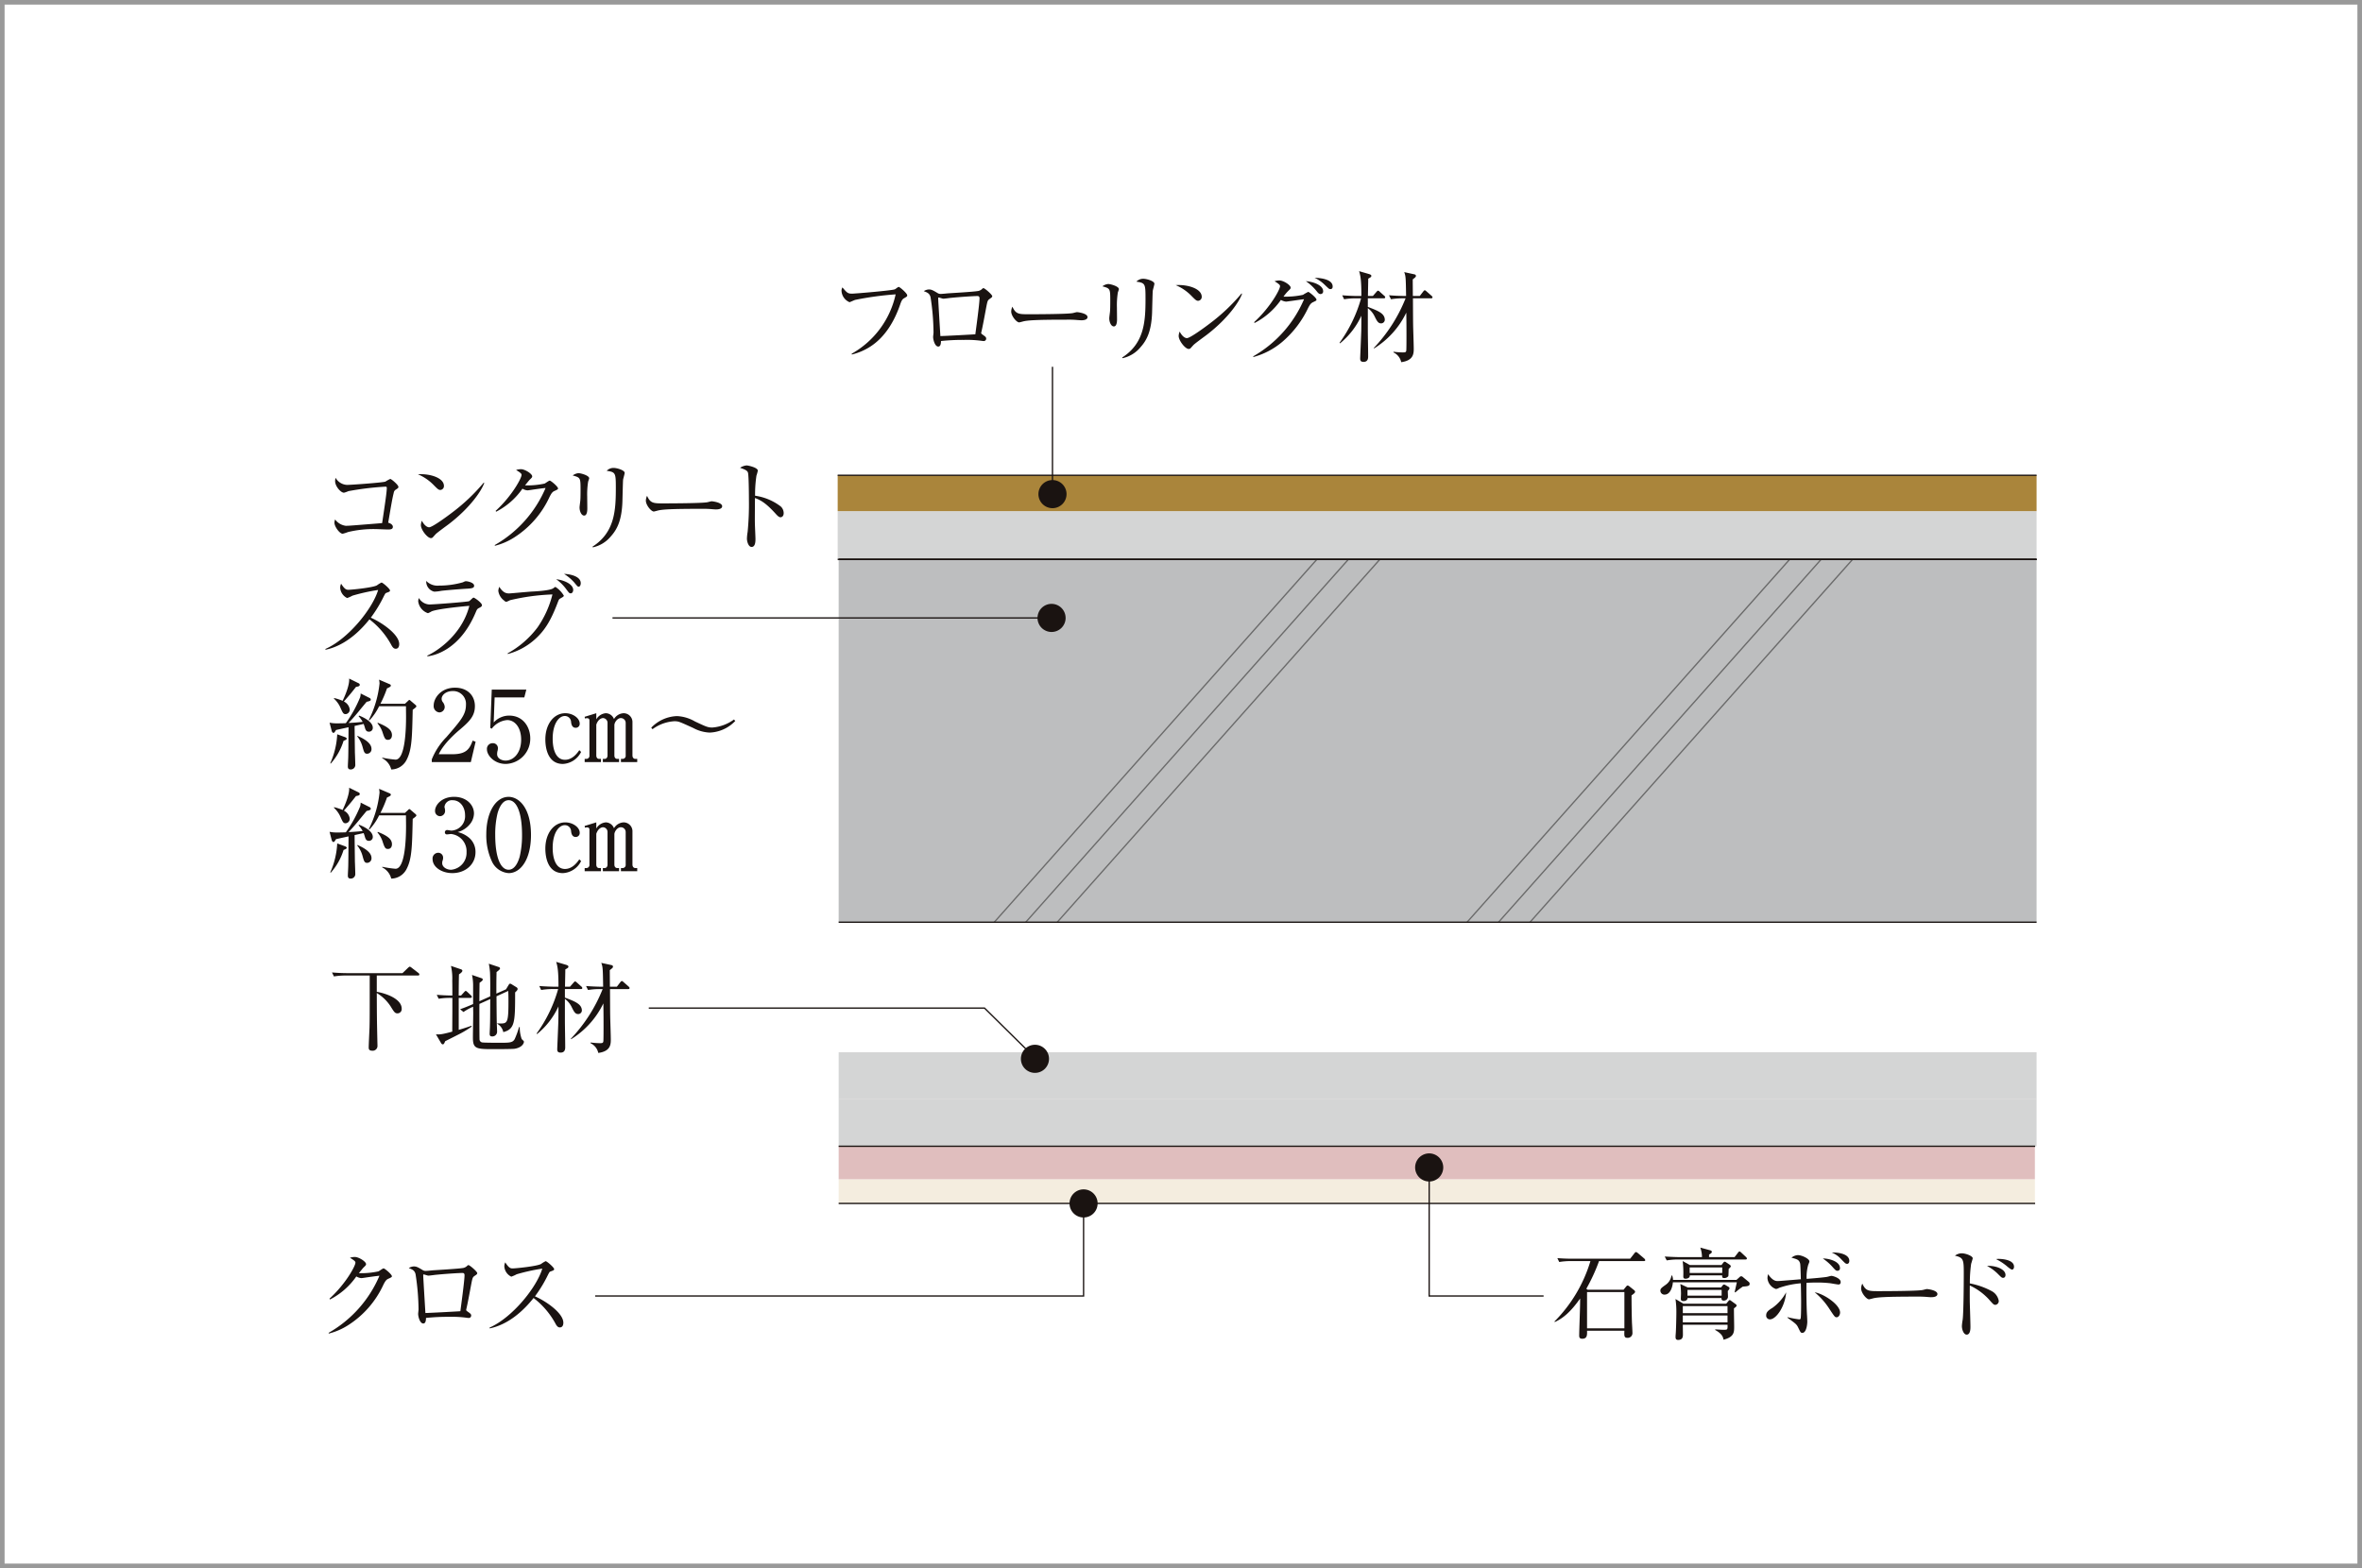 <svg xmlns="http://www.w3.org/2000/svg" xmlns:xlink="http://www.w3.org/1999/xlink" width="515" height="342" viewBox="0 0 515 342">
  <defs>
    <style>
      .cls-1 {
        fill: none;
      }

      .cls-2 {
        fill: #fff;
      }

      .cls-3 {
        fill: #999;
      }

      .cls-4 {
        fill: #1a1311;
      }

      .cls-5 {
        clip-path: url(#clip-path);
      }

      .cls-6 {
        fill: #bdbebf;
      }

      .cls-7 {
        fill: #d4d5d5;
      }

      .cls-8 {
        fill: #6a6a6a;
      }

      .cls-9 {
        fill: #f4eddf;
      }

      .cls-10 {
        fill: #c8c5ba;
      }

      .cls-11 {
        fill: #c7c5b9;
      }

      .cls-12 {
        fill: #c6c4b8;
      }

      .cls-13 {
        fill: #c5c3b7;
      }

      .cls-14 {
        fill: #c5c3b6;
      }

      .cls-15 {
        fill: #c5c2b6;
      }

      .cls-16 {
        fill: #c4c2b6;
      }

      .cls-17 {
        fill: #aa853b;
      }

      .cls-18 {
        fill: #e0bebe;
      }
    </style>
    <clipPath id="clip-path">
      <rect id="長方形_4355" data-name="長方形 4355" class="cls-1" width="373.099" height="233.093"/>
    </clipPath>
  </defs>
  <g id="structure_p09" transform="translate(-1266 -2010.322)">
    <rect id="長方形_4342" data-name="長方形 4342" class="cls-2" width="515" height="342" transform="translate(1266 2010.322)"/>
    <path id="長方形_4342_-_アウトライン" data-name="長方形 4342 - アウトライン" class="cls-3" d="M1,1V341H514V1H1M0,0H515V342H0Z" transform="translate(1266 2010.322)"/>
    <g id="グループ_21256" data-name="グループ 21256" transform="translate(1336.95 2069.447)">
      <path id="パス_5126" data-name="パス 5126" class="cls-4" d="M122.26,74.333H15.622v-.287H121.973V54.006h.287Z" transform="translate(43.193 149.323)"/>
      <g id="グループ_21255" data-name="グループ 21255" transform="translate(0 0)">
        <g id="グループ_21254" data-name="グループ 21254" class="cls-5">
          <path id="パス_5127" data-name="パス 5127" class="cls-4" d="M43.492,3.406c-.392.237-.565.629-.825,1.385-1.254,3.618-3.268,7.063-6.494,9.141a13.2,13.2,0,0,1-4.032,1.732l-.041-.173A19.647,19.647,0,0,0,41.692,2.54a68.07,68.07,0,0,0-8.836,1.212c-.192.064-1.167.5-1.212.5a2.842,2.842,0,0,1-1.754-2.534,1.553,1.553,0,0,1,.2-.693c.975,1.148,1.148,1.363,2.1,1.363.606,0,8.686-.67,9.337-.949.151-.068.693-.523.821-.523.26,0,1.864,1.408,1.864,1.822,0,.26-.023.26-.715.67" transform="translate(82.64 2.529)"/>
          <path id="パス_5128" data-name="パス 5128" class="cls-4" d="M49.081,3.286c-.5.35-.523.369-.847,2.059C47.91,7.077,47.5,9.328,47.221,10.5a.888.888,0,0,0-.049.237c0,.151.049.2.414.456.523.369.67.5.67.8a.519.519,0,0,1-.587.52,3.3,3.3,0,0,1-.41-.045,23.652,23.652,0,0,0-3.852-.2,44.245,44.245,0,0,0-5.007.241c0,.41-.038,1.212-.584,1.212-.757,0-1.126-1.517-1.126-2.1,0-.151.087-.825.087-.953a52.112,52.112,0,0,0-.651-7.733c-.215-.757-.584-.971-1.472-1.3a2.159,2.159,0,0,1,1.107-.369c.561,0,.889.177,1.924.8a1.186,1.186,0,0,0,.7.173c.237,0,1.318-.105,1.532-.128,1.017-.064,5.459-.328,6.348-.478a1.709,1.709,0,0,0,1.126-.5.388.388,0,0,1,.279-.154c.264,0,1.909,1.408,1.909,1.758,0,.173-.132.3-.5.538M46.393,2.7c-.629,0-3.4.154-5.956.41-.215.023-1.276.173-1.536.173-.151,0-.843-.26-1.02-.26-.064,0-.087.023-.087.2,0,.414.478,8.166.478,8.208.693,0,6.735-.324,7.624-.388.087-.715.911-6.607.911-7.865,0-.237-.09-.474-.414-.474" transform="translate(95.815 2.736)"/>
          <path id="パス_5129" data-name="パス 5129" class="cls-4" d="M55.011,5.027c-.2,0-.715-.045-.761-.045A21.821,21.821,0,0,0,51.8,4.895c-6.6,0-8.554.132-9.529.392-.064.023-.757.2-.821.2-.565,0-1.736-1.389-1.736-2.383a2.473,2.473,0,0,1,.264-1.039c.734,1.645,1.4,1.645,3.66,1.645,1.491,0,8.531-.023,9.529-.26.128-.023.757-.2.889-.2s2.293.237,2.293,1.084c0,.67-1.081.693-1.34.693" transform="translate(109.817 5.697)"/>
          <path id="パス_5130" data-name="パス 5130" class="cls-4" d="M48.358,3.451a17.66,17.66,0,0,0-.2,3.272c0,.392.023,2.165.023,2.534,0,.324,0,1.581-.693,1.581-.584,0-1-.911-1-1.777,0-.215.132-1.19.154-1.385.041-.346.064-1.107.064-2.319,0-2.79,0-2.79-1.713-3.268a2.419,2.419,0,0,1,1.257-.5c.52,0,2.342.5,2.342,1.126a6.981,6.981,0,0,1-.241.734m7.624-.41c-.041.282-.128,4.051-.151,4.83-.154,3.983-1.126,5.956-2.534,7.515a6.987,6.987,0,0,1-3.919,2.383l-.064-.151c4.827-3.1,5.086-7.842,5.086-12.8,0-3.317-.064-3.445-1.992-3.746A2.073,2.073,0,0,1,53.881.443c.779,0,2.447.5,2.447,1.081,0,.241-.324,1.3-.346,1.517" transform="translate(124.421 1.226)"/>
          <path id="パス_5131" data-name="パス 5131" class="cls-4" d="M54.119,4.248c-.369,0-.629-.26-1.325-.956A10.569,10.569,0,0,0,49.243.826c2.6-.173,5.674.757,5.674,2.553a.843.843,0,0,1-.8.87M56,11.677c-.456.346-2.492,1.818-2.858,2.187-.109.105-.587.648-.693.757a.594.594,0,0,1-.369.128c-.761,0-2.187-1.818-2.187-2.835a2.6,2.6,0,0,1,.218-.953c.493.975,1.122,1.427,1.578,1.427.715,0,4.074-2.489,5-3.2A41.265,41.265,0,0,0,63.6,2.645l.109.064C63.192,4.29,60.767,8.017,56,11.677" transform="translate(136.153 2.229)"/>
          <path id="パス_5132" data-name="パス 5132" class="cls-4" d="M53.731,17.516A26.1,26.1,0,0,0,64.819,5.062c-.866.087-2.334.328-3.249.437-.105.019-.58.087-.689.087a2.8,2.8,0,0,1-1.107-.369,15.968,15.968,0,0,1-5.734,5.022l-.109-.173c3.55-3.249,5.651-7.127,5.651-7.839,0-.218-.049-.392-1.193-1.084A3.523,3.523,0,0,1,59.45.97c.862,0,2.443,1,2.443,1.559,0,.237-.087.3-.493.7A8.7,8.7,0,0,0,60.338,4.5a17.83,17.83,0,0,0,4.243-.392,11.135,11.135,0,0,1,1.148-.648c.2,0,1.8,1.276,1.8,1.709,0,.173-.068.218-.674.5-.5.241-.689.414-1.167,1.344a22.164,22.164,0,0,1-5.565,7.3,16.351,16.351,0,0,1-6.348,3.355ZM68.983,3.311a.561.561,0,0,1-.565.625c-.26,0-.414-.105-.7-.433A11.03,11.03,0,0,0,65.21,1.12c1.973.173,3.772,1.02,3.772,2.191m2.074-1.02c0,.561-.365.561-.52.561-.237,0-.282-.041-1.209-.93A7.959,7.959,0,0,0,67.115.386c1.668.041,3.942.433,3.942,1.905" transform="translate(148.561 1.069)"/>
          <path id="パス_5133" data-name="パス 5133" class="cls-4" d="M68.369,5.934H64.9V7.8c2.187.843,3.7,1.408,3.7,2.839a.8.8,0,0,1-.8.757c-.648,0-.911-.5-1.385-1.453A4.913,4.913,0,0,0,64.9,8.076v4.507c0,1.668.068,4.352.068,6.02,0,.328,0,1.193-1,1.193-.738,0-.738-.437-.738-.843,0-.068.218-5.071.241-6.024.019-1.062.019-2.123.019-3.2a16.846,16.846,0,0,1-4.653,6.02l-.109-.109a30.583,30.583,0,0,0,4.7-9.7H62.281a14.6,14.6,0,0,0-2.553.2l-.414-.866c1.344.109,2.688.151,3.313.151h.866c0-3.163-.151-4.333-.5-5.414L65.12.629c.5.151.542.282.542.41,0,.26-.2.324-.674.606,0,.606-.064,3.227-.064,3.769h1.084l.757-.866c.128-.132.237-.282.324-.282A.637.637,0,0,1,67.5,4.5l.971.87a.46.46,0,0,1,.218.324c0,.215-.173.237-.324.237m10.286,0H74.736c.023,4.375.023,4.872.045,6.174.019.757.128,4.092.128,4.785,0,1.039,0,2.6-2.73,2.967a3.041,3.041,0,0,0-1.687-2.123v-.151a17.678,17.678,0,0,0,2.033.151c.5,0,.715-.023.76-.433.041-.369.041-2.684.041-3.2,0-1.385,0-2.707-.041-5.045a18.686,18.686,0,0,1-7.04,7.816l-.045-.109A33.9,33.9,0,0,0,73.132,5.934h-.625a15.5,15.5,0,0,0-2.56.2l-.429-.866c1.495.128,3.031.151,3.332.151h.392c-.064-3.878-.064-4.311-.41-5.2l2.1.456c.237.045.452.109.452.369,0,.151,0,.237-.693.757,0,.565.023,3.1.023,3.618H76.23l.734-.953c.132-.154.218-.282.35-.282.105,0,.192.064.388.237l1.084.956c.087.087.215.192.215.324,0,.215-.192.237-.346.237" transform="translate(162.386 0.001)"/>
          <path id="パス_5134" data-name="パス 5134" class="cls-4" d="M13.93,14.53a.936.936,0,0,0-.474.693c-.346,1.408-.52,2.492-1.212,6.54.41.087,1.017.414,1.017.889,0,.587-.565.587-1.171.587-.41,0-2.21-.087-2.575-.087a23.838,23.838,0,0,0-6.043.648,8.98,8.98,0,0,1-1.148.369c-.67,0-1.8-1.559-1.8-2.406a1.969,1.969,0,0,1,.151-.712,3.413,3.413,0,0,0,2.319,1.385c.738,0,1.645-.087,7.929-.587.67-4.48,1.017-6.841,1.017-7.688,0-.192-.087-.26-.3-.26a63.044,63.044,0,0,0-8.061.975,6.73,6.73,0,0,1-.971.346C1.89,15.223.674,13.8.674,12.712a2.147,2.147,0,0,1,.109-.738,3,3,0,0,0,2.47,1.54c1.02,0,7.8-.5,8.384-.715a7.5,7.5,0,0,1,1.058-.584c.241,0,1.777,1.3,1.777,1.732,0,.237-.109.3-.542.584" transform="translate(1.446 33.109)"/>
          <path id="パス_5135" data-name="パス 5135" class="cls-4" d="M10.233,15.205c-.369,0-.629-.26-1.325-.956a10.569,10.569,0,0,0-3.55-2.466c2.6-.173,5.674.757,5.674,2.553a.843.843,0,0,1-.8.87m1.882,7.428c-.456.346-2.492,1.818-2.858,2.187-.109.105-.587.648-.693.757a.587.587,0,0,1-.369.128c-.761,0-2.187-1.818-2.187-2.835a2.679,2.679,0,0,1,.215-.953c.5.975,1.126,1.427,1.581,1.427.715,0,4.074-2.489,5-3.2a41.265,41.265,0,0,0,6.909-6.54l.109.064c-.52,1.581-2.944,5.309-7.711,8.968" transform="translate(14.812 32.524)"/>
          <path id="パス_5136" data-name="パス 5136" class="cls-4" d="M22.93,16.176c-.5.218-.693.41-1.171,1.34a20.707,20.707,0,0,1-7.665,8.817,14.121,14.121,0,0,1-4.247,1.841l-.041-.154A26.045,26.045,0,0,0,20.894,15.57c-.889.087-2.361.3-3.249.433-.151.019-.584.087-.693.087a2.42,2.42,0,0,1-1.1-.369,15.725,15.725,0,0,1-5.741,5.026L10,20.57c3.554-3.245,5.655-7.142,5.655-7.839,0-.215-.041-.388-1.193-1.081a3.483,3.483,0,0,1,1.062-.177c.87,0,2.451,1,2.451,1.562,0,.2-.087.3-.5.693-.215.2-.779.93-1.062,1.276a17.761,17.761,0,0,0,4.247-.388c.2-.068.93-.651,1.148-.651.237,0,1.8,1.3,1.8,1.713,0,.151-.064.215-.67.5" transform="translate(27.113 31.726)"/>
          <path id="パス_5137" data-name="パス 5137" class="cls-4" d="M17.681,14.408a17.659,17.659,0,0,0-.2,3.272c0,.392.023,2.165.023,2.534,0,.324,0,1.581-.693,1.581-.584,0-1-.911-1-1.777,0-.215.132-1.19.154-1.385.041-.346.064-1.107.064-2.319,0-2.79,0-2.79-1.713-3.268a2.419,2.419,0,0,1,1.257-.5c.52,0,2.342.5,2.342,1.126a6.986,6.986,0,0,1-.241.734M25.305,14c-.041.282-.128,4.051-.151,4.83-.154,3.983-1.126,5.956-2.534,7.515A6.987,6.987,0,0,1,18.7,28.726l-.064-.151c4.827-3.1,5.086-7.842,5.086-12.8,0-3.317-.064-3.445-1.992-3.746A2.073,2.073,0,0,1,23.2,11.4c.779,0,2.447.5,2.447,1.081,0,.241-.324,1.3-.346,1.517" transform="translate(39.602 31.521)"/>
          <path id="パス_5138" data-name="パス 5138" class="cls-4" d="M33.852,15.983c-.2,0-.715-.045-.761-.045a21.822,21.822,0,0,0-2.447-.087c-6.6,0-8.554.132-9.529.392-.064.023-.757.2-.821.2-.565,0-1.736-1.389-1.736-2.383a2.473,2.473,0,0,1,.264-1.039c.734,1.645,1.4,1.645,3.659,1.645,1.491,0,8.531-.023,9.529-.26.128-.023.757-.2.889-.2s2.293.237,2.293,1.084c0,.67-1.081.693-1.34.693" transform="translate(51.314 35.99)"/>
          <path id="パス_5139" data-name="パス 5139" class="cls-4" d="M32.829,22.558c-.324,0-.606-.282-.953-.648-1.992-2.21-3.121-2.989-4.616-3.554,0,.843-.041,4.612-.019,5.391,0,.565.128,3.057.128,3.554,0,.456,0,1.732-.843,1.732-.715,0-1.017-1.254-1.017-1.818a9.858,9.858,0,0,1,.151-1.449,61.42,61.42,0,0,0,.282-6.976c0-.93-.023-5.241-.2-5.934-.132-.478-.606-.693-1.732-1.084a3.016,3.016,0,0,1,1.431-.516c.324,0,2.443.452,2.443,1.145a9.705,9.705,0,0,1-.3,1.084,27.806,27.806,0,0,0-.3,4.375A11.984,11.984,0,0,1,32.874,20.2a1.987,1.987,0,0,1,.648,1.453c0,.712-.433.907-.693.907" transform="translate(66.399 31.123)"/>
          <path id="パス_5140" data-name="パス 5140" class="cls-4" d="M15.334,32.484c-.456,0-.693-.369-.889-.693A17.522,17.522,0,0,0,9.6,26.072C5.741,30.925,2.059,32.288.023,32.7L0,32.529c5.026-2.21,10.312-8.836,11.5-12.865A41.756,41.756,0,0,0,5.915,20.9a7.856,7.856,0,0,1-1.171.523,2.675,2.675,0,0,1-1.517-2.191,2.027,2.027,0,0,1,.2-.93c.825,1.3,1.19,1.321,1.626,1.321.606,0,5.3-.456,6.193-.975a5.287,5.287,0,0,1,.994-.606c.241,0,1.845,1.363,1.845,1.736,0,.237-.154.279-.847.538-.151.064-.173.109-.456.629A28.843,28.843,0,0,1,9.9,25.707c2.6,1.145,6.193,3.723,6.193,5.757,0,.587-.237,1.02-.757,1.02" transform="translate(0 49.875)"/>
          <path id="パス_5141" data-name="パス 5141" class="cls-4" d="M18.649,23.838c-.41.215-.456.3-.734.953-3.509,8.4-9.337,9.488-10.527,9.593l-.045-.151c1.344-.561,7.409-3.987,9.183-10.85-.629.041-6.863.606-8.249,1.212a4.548,4.548,0,0,1-.779.388,3.162,3.162,0,0,1-2.123-2.575,1.992,1.992,0,0,1,.151-.734,2.793,2.793,0,0,0,2.251,1.408c1.043,0,8.362-.565,8.686-.715.2-.087.8-.779.975-.779.237,0,1.841,1.145,1.841,1.645,0,.279-.282.433-.629.606m-2.6-4.2c-1.668.087-5.177.392-5.674.474a9.4,9.4,0,0,1-1.517.173,2.267,2.267,0,0,1-1.732-2.338,3.432,3.432,0,0,0,2.816,1.017,18.8,18.8,0,0,0,5.154-.712c.433-.2.5-.241.693-.241.392,0,1.777.3,1.777.975,0,.433-.282.584-1.517.651" transform="translate(14.859 49.621)"/>
          <path id="パス_5142" data-name="パス 5142" class="cls-4" d="M23.525,22.911c-.279.151-.32.237-.625,1.058-1.385,3.6-2.662,5.828-4.83,7.778a14.334,14.334,0,0,1-6,3.268l-.019-.151a20.507,20.507,0,0,0,6.5-5.632,21.83,21.83,0,0,0,3.268-7.21,46.847,46.847,0,0,0-9.25,1.254,4.264,4.264,0,0,1-.8.35c-.177,0-.286-.087-.478-.264a3.144,3.144,0,0,1-1.276-2.12,2.9,2.9,0,0,1,.215-.889C11.116,21.8,11.937,21.8,12.4,21.8c.3,0,4.175-.369,4.981-.41.926-.041,4.006-.218,4.653-.738.286-.215.35-.26.456-.26A5.806,5.806,0,0,1,24.3,22.282c0,.192-.2.3-.779.629m2.3-1.129c-.328,0-.388-.087-1.058-.994a9.7,9.7,0,0,0-2.127-2.082c1.517.154,3.708,1,3.708,2.342,0,.3-.173.734-.523.734m1.713-1.449c-.2,0-.282-.087-.975-.934a10.292,10.292,0,0,0-2.21-1.86c.956.023,3.641.388,3.641,2.037,0,.388-.177.757-.456.757" transform="translate(27.685 48.493)"/>
          <path id="パス_5143" data-name="パス 5143" class="cls-4" d="M8.949,27.826a.429.429,0,0,1,.279.388c0,.2-.237.324-.907.456-.282.346-.889,1.062-1.818,2.21-.825.994-1.54,1.8-2.123,2.4.109,0,1.928-.087,3.076-.237a6.013,6.013,0,0,0-.889-1.235l.109-.132c1.687.651,2.989,1.626,2.989,2.624a.824.824,0,0,1-.825.889c-.52,0-.738-.26-.93-1-.023-.064-.109-.369-.241-.693L5.7,33.933c0,.93.064,5.369.064,5.783.023.433.087,2.383.087,2.771a.978.978,0,0,1-1.039.934c-.456,0-.584-.282-.584-.651,0-.346.087-1.777.087-2.078.023-.7.041-2.816.064-6.476-1.367.3-2.447.538-2.73.606-.132.215-.346.625-.542.625-.218,0-.346-.256-.388-.388L.241,33.218a7.7,7.7,0,0,0,1.536.151c.674,0,1.672-.019,2.014-.041a27.45,27.45,0,0,0,3.1-5.61,2.783,2.783,0,0,0,.128-.866ZM.392,42.076a17.5,17.5,0,0,0,1.517-6.325l1.777.651c.151.064.3.2.3.3,0,.151-.128.26-.693.478A13.354,13.354,0,0,1,.5,42.14Zm.825-14.231a10.694,10.694,0,0,1,1.864.61c.606-1.216,1.559-3.577,1.427-4.853l2.059,1.017a.409.409,0,0,1,.26.324c0,.328-.324.392-.825.478-1.017,1.3-1.167,1.495-2.643,3.185a2.275,2.275,0,0,1,1.28,1.709.973.973,0,0,1-.889,1.043c-.5,0-.629-.264-1.1-1.325a5.93,5.93,0,0,0-1.453-2.056ZM6.325,36.1c.889.392,3.057,1.367,3.057,2.839a.986.986,0,0,1-.956,1.058c-.584,0-.693-.429-.971-1.427a6.28,6.28,0,0,0-1.193-2.383Zm10.354-7,.651-.606c.105-.109.237-.237.3-.237a.644.644,0,0,1,.3.2l1.039.885a.478.478,0,0,1,.2.328c0,.151-.41.452-.8.734-.132,6-.173,8.686-1.321,10.9a3.79,3.79,0,0,1-3.358,2.123,3.766,3.766,0,0,0-1.969-2.447l.023-.132a21.512,21.512,0,0,0,2.88.433c2.187,0,2.293-7.146,2.293-9.378,0-.369-.019-1.905-.019-2.274H11.05a12.463,12.463,0,0,1-2.123,3.1L8.8,32.634a23.1,23.1,0,0,0,2.338-7.97,4.837,4.837,0,0,0-.109-.825l2.338,1a.348.348,0,0,1,.237.3c0,.218-.324.369-.843.606A24.78,24.78,0,0,1,11.329,29.1ZM10.768,33.24c2.056.843,3.076,1.536,3.076,2.707,0,.52-.26,1.017-.87,1.017-.561,0-.734-.237-1.209-1.732a5.637,5.637,0,0,0-1.084-1.864Z" transform="translate(0.666 65.259)"/>
          <path id="パス_5144" data-name="パス 5144" class="cls-4" d="M14.673,40.353H6.161v-.584a14.689,14.689,0,0,1,3.185-4.853c3.185-3.682,4.266-4.917,4.266-7.082a2.784,2.784,0,0,0-2.88-2.967c-1.517,0-2.425.907-2.425,1.687a1.2,1.2,0,0,0,.215.674,1.858,1.858,0,0,1,.456,1.084A1.2,1.2,0,0,1,7.81,29.525a1.367,1.367,0,0,1-1.235-1.517c0-1.581,1.536-3.878,4.653-3.878,2.688,0,4.333,1.69,4.333,4.028,0,2.187-1.257,3.381-3.2,5.049-.738.606-3.6,3.053-4.68,5.433h2.989c3.031,0,3.746-1.167,4.4-2.967l.648.241Z" transform="translate(17.035 66.719)"/>
          <path id="パス_5145" data-name="パス 5145" class="cls-4" d="M11.025,25.949l-.2,5.459a4.57,4.57,0,0,1,3.358-1.495c3.117,0,4.612,2.575,4.612,4.958a5.5,5.5,0,0,1-5.346,5.587c-2.47,0-4.1-1.841-4.1-3.181a1.23,1.23,0,0,1,1.257-1.344A1.069,1.069,0,0,1,11.74,37.06a2.218,2.218,0,0,1-.109.651,3.05,3.05,0,0,0-.064.606c0,.93.975,1.408,1.841,1.408,1.754,0,3.4-1.668,3.4-4.571,0-2.752-1.453-4.266-3.035-4.266A4.7,4.7,0,0,0,10.4,32.771l-.324-.173L10.4,24.24h7.537L17.5,25.949Z" transform="translate(25.871 67.023)"/>
          <path id="パス_5146" data-name="パス 5146" class="cls-4" d="M20.534,34.054a4.7,4.7,0,0,1-3.964,2.62c-3.249,0-3.833-3.377-3.833-5.346,0-3.358,1.864-5.719,4.352-5.719,1.668,0,3.14,1.1,3.14,2.251a.858.858,0,0,1-.866.93c-.866,0-.975-.907-1.017-1.318a1.356,1.356,0,0,0-1.363-1.257c-1.3,0-2.647,1.709-2.647,4.94,0,2.575.8,4.612,2.688,4.612,1.645,0,2.707-1.495,3.117-2.1Zm.779-7.665,2.534-.779v1.34a2.652,2.652,0,0,1,2.056-1.34,1.95,1.95,0,0,1,1.8,1.276,2.592,2.592,0,0,1,2.078-1.276,1.932,1.932,0,0,1,1.95,2.014v7.191c0,.433.237.757.629.757h.41v.693H29.22v-.693h.41a.675.675,0,0,0,.625-.757v-7.1A1.049,1.049,0,0,0,29.2,26.671c-.779,0-1.408.971-1.408,1.536v6.607c0,.433.215.757.629.757h.388v.693H25.278v-.693h.388c.433,0,.629-.369.629-.757V27.751a1.036,1.036,0,0,0-.953-1.081c-.151,0-1.02.041-1.495,1.427v6.717c0,.433.215.757.606.757h.41v.693h-3.55v-.693h.41a.676.676,0,0,0,.629-.757V27.209c0-.346-.173-.516-.565-.516a3.147,3.147,0,0,0-.433.064Z" transform="translate(35.217 70.808)"/>
          <path id="パス_5147" data-name="パス 5147" class="cls-4" d="M31.583,29.371a8.291,8.291,0,0,1-3.55-1c-3.144-1.431-3.208-1.472-4.16-1.472a8.922,8.922,0,0,0-4.721,1.732l-.282-.324A8.153,8.153,0,0,1,24.5,25.776a8.572,8.572,0,0,1,3.9,1.167c2.406,1.129,2.794,1.325,3.791,1.325a9.087,9.087,0,0,0,4.721-1.754l.282.324a8.116,8.116,0,0,1-5.61,2.534" transform="translate(52.171 71.27)"/>
          <path id="パス_5148" data-name="パス 5148" class="cls-4" d="M8.949,34.148a.429.429,0,0,1,.279.388c0,.2-.237.324-.907.456-.282.346-.889,1.062-1.818,2.21-.825.994-1.54,1.8-2.123,2.4.109,0,1.928-.087,3.076-.237a6.013,6.013,0,0,0-.889-1.235L6.675,38c1.687.651,2.989,1.626,2.989,2.624a.824.824,0,0,1-.825.889c-.52,0-.738-.26-.93-1-.023-.064-.109-.369-.241-.693L5.7,40.255c0,.93.064,5.369.064,5.783.023.433.087,2.383.087,2.771a.978.978,0,0,1-1.039.934c-.456,0-.584-.282-.584-.651,0-.346.087-1.777.087-2.078.023-.7.041-2.816.064-6.476-1.367.3-2.447.538-2.73.606-.132.215-.346.625-.542.625-.218,0-.346-.256-.388-.388L.241,39.54a7.7,7.7,0,0,0,1.536.151c.674,0,1.672-.019,2.014-.041a27.45,27.45,0,0,0,3.1-5.61,2.783,2.783,0,0,0,.128-.866ZM.392,48.4a17.5,17.5,0,0,0,1.517-6.325l1.777.651c.151.064.3.2.3.3,0,.151-.128.26-.693.478A13.354,13.354,0,0,1,.5,48.462Zm.825-14.231a10.693,10.693,0,0,1,1.864.61c.606-1.216,1.559-3.577,1.427-4.853l2.059,1.017a.409.409,0,0,1,.26.324c0,.328-.324.392-.825.478-1.017,1.3-1.167,1.495-2.643,3.185a2.275,2.275,0,0,1,1.28,1.709A.973.973,0,0,1,3.75,37.68c-.5,0-.629-.264-1.1-1.325A5.93,5.93,0,0,0,1.194,34.3ZM6.325,42.42c.889.392,3.057,1.367,3.057,2.839a.986.986,0,0,1-.956,1.058c-.584,0-.693-.429-.971-1.427a6.28,6.28,0,0,0-1.193-2.383Zm10.354-7,.651-.606c.105-.109.237-.237.3-.237a.644.644,0,0,1,.3.2l1.039.885a.478.478,0,0,1,.2.328c0,.151-.41.452-.8.734-.132,6-.173,8.686-1.321,10.9a3.79,3.79,0,0,1-3.358,2.123A3.766,3.766,0,0,0,11.72,47.3l.023-.132a21.512,21.512,0,0,0,2.88.433c2.187,0,2.293-7.146,2.293-9.378,0-.369-.019-1.905-.019-2.274H11.05a12.464,12.464,0,0,1-2.123,3.1L8.8,38.956a23.105,23.105,0,0,0,2.338-7.97,4.837,4.837,0,0,0-.109-.825l2.338,1a.348.348,0,0,1,.237.3c0,.218-.324.369-.843.606a24.78,24.78,0,0,1-1.431,3.358Zm-5.911,4.138c2.056.843,3.076,1.536,3.076,2.707,0,.52-.26,1.017-.87,1.017-.561,0-.734-.237-1.209-1.732a5.637,5.637,0,0,0-1.084-1.864Z" transform="translate(0.666 82.739)"/>
          <path id="パス_5149" data-name="パス 5149" class="cls-4" d="M14.091,39.312a4.022,4.022,0,0,1,1.472,3.208c0,2.662-2.187,4.567-5.045,4.567-2.338,0-4.311-1.321-4.311-3.053a1.25,1.25,0,0,1,1.235-1.385A1.06,1.06,0,0,1,8.5,43.732a1.732,1.732,0,0,1-.132.693,1.592,1.592,0,0,0-.064.5c0,.821.93,1.431,1.95,1.431a3.7,3.7,0,0,0,3.358-3.833,3.773,3.773,0,0,0-3.381-3.964c-.132,0-.738.087-.866.087a.43.43,0,0,1-.478-.456.489.489,0,0,1,.5-.5c.132,0,.783.128.934.128a3.141,3.141,0,0,0,2.967-3.377c0-1.69-1.017-3.249-2.726-3.249A1.626,1.626,0,0,0,8.8,32.644a1.618,1.618,0,0,0,.068.32,2.286,2.286,0,0,1,.064.523,1.143,1.143,0,0,1-1.107,1.19,1.117,1.117,0,0,1-1.081-1.19c0-1.193,1.385-3.035,4.156-3.035,2.666,0,4.333,1.732,4.333,3.641a3.754,3.754,0,0,1-.8,2.21,5.146,5.146,0,0,1-2.752,1.837,5.846,5.846,0,0,1,2.406,1.171" transform="translate(17.162 84.201)"/>
          <path id="パス_5150" data-name="パス 5150" class="cls-4" d="M14.189,47.087a4.386,4.386,0,0,1-3.55-2.342,13.458,13.458,0,0,1-1.321-6.171c0-4.616,1.973-8.121,4.872-8.121,2.233,0,4.872,2.4,4.872,8.317,0,5.3-2.229,8.317-4.872,8.317M11.764,34.068a19.538,19.538,0,0,0-.5,4.7c0,4.827,1.145,7.579,2.922,7.579,1.495,0,2.165-2,2.406-2.816a20.162,20.162,0,0,0,.52-4.763c0-4.94-1.193-7.583-2.925-7.583-1.536,0-2.206,2.123-2.425,2.88" transform="translate(25.761 84.204)"/>
          <path id="パス_5151" data-name="パス 5151" class="cls-4" d="M20.534,40.377A4.7,4.7,0,0,1,16.57,43c-3.249,0-3.833-3.377-3.833-5.346,0-3.358,1.864-5.719,4.352-5.719,1.668,0,3.14,1.1,3.14,2.251a.858.858,0,0,1-.866.93c-.866,0-.975-.907-1.017-1.318a1.356,1.356,0,0,0-1.363-1.257c-1.3,0-2.647,1.709-2.647,4.94,0,2.575.8,4.612,2.688,4.612,1.645,0,2.707-1.495,3.117-2.1Zm.779-7.665,2.534-.779v1.34a2.652,2.652,0,0,1,2.056-1.34,1.95,1.95,0,0,1,1.8,1.276,2.592,2.592,0,0,1,2.078-1.276,1.932,1.932,0,0,1,1.95,2.014v7.191c0,.433.237.757.629.757h.41v.693H29.22v-.693h.41a.675.675,0,0,0,.625-.757v-7.1A1.049,1.049,0,0,0,29.2,32.994c-.779,0-1.408.971-1.408,1.536v6.607c0,.433.215.757.629.757h.388v.693H25.278v-.693h.388c.433,0,.629-.369.629-.757V34.074a1.036,1.036,0,0,0-.953-1.081c-.151,0-1.02.041-1.495,1.427v6.717c0,.433.215.757.606.757h.41v.693h-3.55v-.693h.41a.676.676,0,0,0,.629-.757V33.532c0-.346-.173-.516-.565-.516a3.146,3.146,0,0,0-.433.064Z" transform="translate(35.217 88.291)"/>
          <path id="パス_5152" data-name="パス 5152" class="cls-4" d="M13.309,61.809c-.5.218-.693.41-1.171,1.34a20.707,20.707,0,0,1-7.665,8.817A14.122,14.122,0,0,1,.226,73.808l-.041-.154A26.045,26.045,0,0,0,11.273,61.2c-.889.087-2.361.3-3.249.433-.151.019-.584.087-.693.087a2.42,2.42,0,0,1-1.1-.369A15.761,15.761,0,0,1,.486,66.38L.377,66.2c3.554-3.245,5.655-7.142,5.655-7.839,0-.215-.041-.388-1.193-1.081A3.483,3.483,0,0,1,5.9,57.107c.87,0,2.451,1,2.451,1.562,0,.2-.087.3-.5.693-.215.2-.779.93-1.062,1.276a17.761,17.761,0,0,0,4.247-.388c.2-.068.93-.651,1.148-.651.237,0,1.8,1.3,1.8,1.713,0,.151-.064.215-.67.5" transform="translate(0.512 157.897)"/>
          <path id="パス_5153" data-name="パス 5153" class="cls-4" d="M19.252,59.876c-.5.35-.52.369-.843,2.059-.324,1.732-.738,3.983-1.017,5.154a.88.88,0,0,0-.045.237c0,.151.045.2.41.456.523.369.674.5.674.8a.521.521,0,0,1-.587.52,3.3,3.3,0,0,1-.41-.045,23.679,23.679,0,0,0-3.855-.2,44.224,44.224,0,0,0-5,.241c0,.41-.041,1.212-.584,1.212-.757,0-1.126-1.517-1.126-2.1,0-.151.087-.825.087-.953A52.63,52.63,0,0,0,6.3,59.529c-.215-.757-.584-.975-1.472-1.3a2.16,2.16,0,0,1,1.107-.365c.561,0,.889.173,1.924.8a1.175,1.175,0,0,0,.7.173c.237,0,1.321-.105,1.536-.128,1.017-.064,5.459-.328,6.348-.478a1.718,1.718,0,0,0,1.126-.5.388.388,0,0,1,.279-.154c.264,0,1.909,1.408,1.909,1.758,0,.173-.132.3-.5.538m-2.684-.584c-.629,0-3.4.154-5.956.41-.215.023-1.276.173-1.536.173-.151,0-.847-.26-1.02-.26-.064,0-.087.023-.087.2,0,.414.478,8.166.478,8.208.693,0,6.735-.324,7.624-.388.087-.715.907-6.607.907-7.865,0-.237-.087-.474-.41-.474" transform="translate(13.352 159.202)"/>
          <path id="パス_5154" data-name="パス 5154" class="cls-4" d="M24.841,71.8c-.456,0-.693-.369-.889-.693A17.522,17.522,0,0,0,19.1,65.384c-3.855,4.853-7.537,6.216-9.574,6.63l-.023-.173c5.026-2.21,10.312-8.836,11.5-12.865a41.755,41.755,0,0,0-5.587,1.231,7.855,7.855,0,0,1-1.171.523,2.675,2.675,0,0,1-1.517-2.191,1.979,1.979,0,0,1,.2-.93c.825,1.3,1.19,1.321,1.626,1.321.606,0,5.3-.456,6.193-.975a5.286,5.286,0,0,1,.994-.606c.241,0,1.845,1.363,1.845,1.736,0,.237-.154.279-.847.538-.151.064-.173.109-.456.629a28.843,28.843,0,0,1-2.88,4.766c2.6,1.145,6.193,3.723,6.193,5.757,0,.587-.237,1.02-.757,1.02" transform="translate(26.286 158.569)"/>
          <rect id="長方形_4350" data-name="長方形 4350" class="cls-6" width="261.195" height="79.116" transform="translate(111.908 62.882)"/>
          <path id="パス_5155" data-name="パス 5155" class="cls-7" d="M29.724,45.249H290.918V55.5H29.724" transform="translate(82.184 125.112)"/>
          <path id="パス_5156" data-name="パス 5156" class="cls-7" d="M29.724,47.971H290.918V58.219H29.724" transform="translate(82.184 132.638)"/>
          <path id="線_248" data-name="線 248" class="cls-8" d="M.107,79.211l-.214-.191L70.229-.1,70.443.1Z" transform="translate(145.833 62.881)"/>
          <path id="線_249" data-name="線 249" class="cls-8" d="M.107,79.211l-.214-.191L70.229-.1,70.443.1Z" transform="translate(152.697 62.881)"/>
          <path id="線_250" data-name="線 250" class="cls-8" d="M.107,79.211l-.214-.191L70.229-.1,70.443.1Z" transform="translate(159.56 62.881)"/>
          <path id="線_251" data-name="線 251" class="cls-8" d="M.107,79.211l-.215-.191L70.221-.1,70.436.1Z" transform="translate(255.781 62.881)"/>
          <path id="線_252" data-name="線 252" class="cls-8" d="M.107,79.211l-.215-.191L70.221-.1,70.436.1Z" transform="translate(262.644 62.881)"/>
          <path id="線_253" data-name="線 253" class="cls-8" d="M.107,79.211l-.215-.191L70.221-.1,70.436.1Z" transform="translate(248.918 62.881)"/>
          <rect id="長方形_4351" data-name="長方形 4351" class="cls-9" width="260.818" height="5.271" transform="translate(111.908 198.057)"/>
          <path id="線_254" data-name="線 254" class="cls-4" d="M260.878.144H0V-.144H260.878Z" transform="translate(111.906 203.329)"/>
          <rect id="長方形_4352" data-name="長方形 4352" class="cls-7" width="261.405" height="10.534" transform="translate(111.694 52.347)"/>
          <path id="線_255" data-name="線 255" class="cls-4" d="M261.157.144H0V-.144H261.157Z" transform="translate(111.944 62.881)"/>
          <line id="線_256" data-name="線 256" class="cls-10" x1="0.192" transform="translate(194.991 63.703)"/>
          <line id="線_257" data-name="線 257" class="cls-11" x1="0.177" transform="translate(195.182 63.703)"/>
          <line id="線_258" data-name="線 258" class="cls-11" x1="0.162" transform="translate(195.358 63.703)"/>
          <line id="線_259" data-name="線 259" class="cls-12" x1="0.192" transform="translate(195.519 63.703)"/>
          <line id="線_260" data-name="線 260" class="cls-12" x1="0.169" transform="translate(195.711 63.703)"/>
          <line id="線_261" data-name="線 261" class="cls-13" x1="0.177" transform="translate(195.879 63.703)"/>
          <line id="線_262" data-name="線 262" class="cls-13" x1="0.177" transform="translate(196.056 63.703)"/>
          <line id="線_263" data-name="線 263" class="cls-14" x1="0.192" transform="translate(196.231 63.703)"/>
          <line id="線_264" data-name="線 264" class="cls-15" x1="0.169" transform="translate(196.423 63.703)"/>
          <line id="線_265" data-name="線 265" class="cls-16" x1="0.192" transform="translate(196.591 63.703)"/>
          <rect id="長方形_4353" data-name="長方形 4353" class="cls-17" width="261.405" height="7.827" transform="translate(111.694 44.52)"/>
          <path id="線_266" data-name="線 266" class="cls-4" d="M261.405.144H0V-.144H261.405Z" transform="translate(111.694 44.522)"/>
          <rect id="長方形_4354" data-name="長方形 4354" class="cls-18" width="260.818" height="7.236" transform="translate(111.908 190.821)"/>
          <path id="線_267" data-name="線 267" class="cls-4" d="M261.195.144H0V-.144H261.195Z" transform="translate(111.906 141.997)"/>
          <path id="線_268" data-name="線 268" class="cls-4" d="M261.195.144H0V-.144H261.195Z" transform="translate(111.907 62.881)"/>
          <path id="線_269" data-name="線 269" class="cls-4" d="M260.878.144H0V-.144H260.878Z" transform="translate(111.906 190.857)"/>
          <path id="線_270" data-name="線 270" class="cls-4" d="M261.405.144H0V-.144H261.405Z" transform="translate(111.694 62.881)"/>
          <path id="パス_5157" data-name="パス 5157" class="cls-4" d="M90.65,58.79H80.9a40.187,40.187,0,0,1-2.775,6.043l.286.2h7.839l.542-.67c.128-.151.215-.237.324-.237a.654.654,0,0,1,.41.192l1,.8a.535.535,0,0,1,.237.369c0,.2-.26.433-.779.779,0,1.905.023,3.833.087,5.933.023.328.109,1.909.109,2.251a1.022,1.022,0,0,1-1.062,1.084c-.761,0-.738-.41-.693-1.559H78.282c.023.953.041,1.754-1.062,1.754-.629,0-.651-.414-.651-.715,0-1.148.241-6.781.2-8.057-2.078,2.967-3.769,4.33-5.523,5.132l-.064-.128a31.476,31.476,0,0,0,7.839-13.17H74.773a15.028,15.028,0,0,0-2.556.2l-.41-.843c1.1.087,2.21.128,3.313.128H87.683l.93-1.19c.128-.173.237-.26.346-.26a.709.709,0,0,1,.388.215l1.408,1.193a.7.7,0,0,1,.218.346c0,.173-.151.215-.324.215m-4.224,6.758H78.282v7.906h8.143Z" transform="translate(196.801 157.107)"/>
          <path id="パス_5158" data-name="パス 5158" class="cls-4" d="M95.285,65.074a17.928,17.928,0,0,0-1.645,1.276l-.128-.087c.064-.3.433-1.95.478-2.123H80.041c-.045.7-.433,2.684-1.818,2.684a.876.876,0,0,1-.911-.866c0-.452.282-.648,1.126-1.254a3.023,3.023,0,0,0,1.3-2.056h.132a2.8,2.8,0,0,1,.2.971H93.9l.651-.584a.59.59,0,0,1,.392-.218.673.673,0,0,1,.388.2l1.257,1.039a.57.57,0,0,1,.192.369c0,.478-.256.565-1.495.651m.565-5.915H81.23a15.052,15.052,0,0,0-2.534.2l-.433-.847c1.344.087,2.684.132,3.336.132h4.785a6.263,6.263,0,0,0-.365-2.078l2.056.561c.2.045.456.132.456.369,0,.218-.2.369-.606.587v.561h5.565l.738-.953c.087-.128.215-.279.346-.279s.26.151.369.237l1.017.949c.087.09.215.2.215.35,0,.192-.173.215-.324.215M93.361,69.814c-.023.565.041,3.339.041,3.964,0,1.257,0,2.274-2.315,2.88-.132-.584-.264-1.254-1.822-2.12v-.132c.8.041,1.3.087,1.8.087.889,0,.93,0,.889-1.1H82.205c0,.3.023,1.86.023,2.1,0,.433,0,1.212-1.039,1.212-.414,0-.565-.2-.565-.606,0-.132,0-.328.023-.565.087-.907.151-3.874.151-4.958a18.312,18.312,0,0,0-.192-2.794L82.337,68.8H91.67l.474-.565c.087-.105.173-.215.282-.215a.508.508,0,0,1,.3.151l.93.674c.151.105.282.237.282.346,0,.237-.346.456-.584.625m-1.344-3.787c0,.215.045,1.19.045,1.321a.907.907,0,0,1-.934.779c-.5,0-.5-.346-.478-.565H83.244c-.023.478-.452.67-.907.67-.542,0-.565-.279-.565-.561,0-.173.041-.911.041-1.062a15.558,15.558,0,0,0-.151-2.1l1.626.757h7.255l.369-.474a.4.4,0,0,1,.282-.173.909.909,0,0,1,.365.151l.584.346a.374.374,0,0,1,.241.324c0,.132-.087.264-.369.587m.2-4.83c-.023.173-.045,1.495-.087,1.6a1.094,1.094,0,0,1-.93.41c-.414,0-.414-.237-.414-.584H83.723c.064.67-.779.734-.911.734-.5,0-.5-.3-.5-.561a21.6,21.6,0,0,0-.132-3.294l1.562.87h6.9L91,59.9c.041-.064.215-.26.324-.26a.792.792,0,0,1,.41.2l.651.433c.151.109.282.237.282.365,0,.151-.132.282-.456.565m-.26,8.121H82.205v1.54h9.747Zm0,2.056H82.205v1.495h9.747Zm-1.28-5.583H83.222v1.254h7.451Zm.132-4.9H83.7V62.1h7.1Z" transform="translate(213.758 156.39)"/>
          <path id="パス_5159" data-name="パス 5159" class="cls-4" d="M84.26,71.433a.812.812,0,0,1-.821-.889c0-.738.561-1.126,1.408-1.649a10.17,10.17,0,0,0,2.944-3.355c-.241,3.163-2.21,5.892-3.532,5.892m14.947-7.6c-.218,0-1.54-.241-1.822-.282a24.791,24.791,0,0,0-2.816-.151c-1.126,0-1.818.041-2.338.064-.045,1.754,0,5.282.109,7.018.023.215.064,1.318.064,1.449,0,.5-.173,2.447-1.084,2.447-.346,0-.388-.109-.866-1.084-.365-.757-.452-.843-2.383-2.229l.023-.109a21.35,21.35,0,0,0,2.534.478c.2,0,.282-.045.328-.218.105-.433.105-3.1.105-3.746,0-.67-.041-3.031-.064-3.9a18.892,18.892,0,0,0-4.763,1,1.484,1.484,0,0,1-.674.241,2.745,2.745,0,0,1-1.841-2.361,3.863,3.863,0,0,1,.132-.87c1.039,1.495,1.732,1.495,2.12,1.495.177,0,.35-.019.456-.019,2.233-.177,3.336-.264,4.571-.369-.041-1.559-.087-3.14-.151-3.422-.218-.779-.542-.934-1.886-1.276a2.3,2.3,0,0,1,1.386-.565c.889,0,2.515.8,2.515,1.363,0,.132-.023.2-.26.779a9.621,9.621,0,0,0-.346,3.035c.715-.045,4.07-.328,4.548-.456.087-.023.779-.2.843-.2.346,0,2.037.5,2.037,1.344,0,.433-.237.542-.474.542m-.392,7.146c-.392,0-.456-.109-1.562-1.777a15.745,15.745,0,0,0-3.245-3.678c2.1.388,5.542,2.726,5.542,4.416,0,.561-.365,1.039-.734,1.039m.2-10.135c-.369,0-.456-.109-1.235-.975a10.9,10.9,0,0,0-2-1.713c1.216-.019,3.746.587,3.746,2.1a.53.53,0,0,1-.516.584m2.078-1.517c-.324,0-.433-.109-1.385-1.1a5.74,5.74,0,0,0-1.973-1.367c1.084-.064,3.833.2,3.833,1.822,0,.516-.3.648-.474.648" transform="translate(230.701 157.178)"/>
          <path id="パス_5160" data-name="パス 5160" class="cls-4" d="M104.231,61.617c-.2,0-.715-.045-.761-.045a21.825,21.825,0,0,0-2.447-.087c-6.6,0-8.554.132-9.529.392-.064.023-.757.2-.821.2-.565,0-1.736-1.389-1.736-2.383A2.474,2.474,0,0,1,89.2,58.65c.734,1.645,1.4,1.645,3.66,1.645,1.491,0,8.531-.023,9.529-.26.128-.023.757-.2.889-.2s2.293.237,2.293,1.084c0,.67-1.081.693-1.34.693" transform="translate(245.906 162.164)"/>
          <path id="パス_5161" data-name="パス 5161" class="cls-4" d="M103.188,68.133c-.369,0-.478-.128-1.472-1.254a13.206,13.206,0,0,0-4.1-2.967c-.023.173-.023,3.55,0,3.942,0,.26.132,4.092.132,5.086,0,.369,0,1.69-.825,1.69-.629,0-1.039-1.062-1.039-1.882a10.965,10.965,0,0,1,.151-1.257c.2-1.1.26-7.3.26-10.308,0-2.925-.087-3.358-1.928-3.769a2.466,2.466,0,0,1,1.453-.52c.953,0,2.425.606,2.425,1.081,0,.109-.3,1.084-.346,1.216a29.938,29.938,0,0,0-.282,4.266,16.379,16.379,0,0,1,4.657,1.623,3,3,0,0,1,1.645,2.169.82.82,0,0,1-.734.885m1.709-5.888c-.324,0-.41-.109-1.28-.975a9.624,9.624,0,0,0-2.251-1.623c1.626-.132,4.028.6,4.028,1.969,0,.456-.282.629-.5.629m1.928-1.8c-.26,0-.889-.542-1.3-.889a12.268,12.268,0,0,0-2.187-1.4,3.48,3.48,0,0,1,.629-.045c.087,0,3.291,0,3.291,1.709,0,.346-.173.629-.433.629" transform="translate(260.928 157.311)"/>
          <path id="パス_5162" data-name="パス 5162" class="cls-4" d="M19.092,42.22H10.15v3.55c2.142.369,5.433,1.581,5.433,3.682a.925.925,0,0,1-.907,1.017c-.565,0-.738-.279-1.517-1.536a9.3,9.3,0,0,0-3.008-2.9c.019,4.917.019,5.459.128,10.44,0,.151.023.866.023,1.02A1.043,1.043,0,0,1,9.13,58.612c-.738,0-.738-.474-.738-.712,0-.629.154-3.7.177-4.4.041-1.713.041-2.662.041-11.283H3.347a14.9,14.9,0,0,0-2.534.2L.38,41.549c1.1.087,2.21.151,3.336.151h12.04l1.216-1.171c.151-.128.279-.237.343-.237a.7.7,0,0,1,.414.215l1.495,1.148a.5.5,0,0,1,.215.328c0,.215-.215.237-.346.237" transform="translate(1.051 111.405)"/>
          <path id="パス_5163" data-name="パス 5163" class="cls-4" d="M13.9,47.571H11.365v6.973c1.754-.52,2.251-.715,2.748-.889l.087.173a22.9,22.9,0,0,1-3.117,1.841c-.889.456-2.014,1.017-2.666,1.344-.2.456-.282.693-.538.693-.154,0-.282-.151-.35-.26L6.4,55.518c.738.041,1.107.083,3.554-.587,0-.734.023-4.028.023-4.7V47.571H9.543a14.879,14.879,0,0,0-2.553.192L6.576,46.9c1.28.109,2.579.154,3.4.154,0-1.084,0-2.169-.023-3.249a12.088,12.088,0,0,0-.282-3.208l2.187.738c.109.041.3.128.3.324,0,.26-.433.584-.738.779-.045,1.517-.045,2.255-.064,4.616h.52l.648-.715c.2-.218.26-.282.369-.282.132,0,.26.151.369.237l.757.715c.109.109.2.2.2.324,0,.218-.2.241-.324.241m9.68,11.088c-.5.087-4.33.087-4.94.087-3.55,0-4.179-.173-4.179-2.534,0-.847.068-4.571.068-5.327,0-.218-.023-1.193-.023-1.389a11.418,11.418,0,0,0-2.1,1.152l-.738-.61c1.171-.388,2.511-.975,2.839-1.126V45.078a10.922,10.922,0,0,0-.241-2.511l2.018.693c.151.041.324.128.324.3,0,.2-.173.35-.693.715-.023.651-.045,3.467-.045,4.028l2.361-1.062c.023-2.165.023-3.7-.041-5.218a14.806,14.806,0,0,0-.26-1.905l2.078.693c.215.064.369.173.369.324,0,.2-.3.456-.761.8-.041,1.95-.041,2.229-.041,4.7l2.1-.93.52-.866c.109-.173.215-.369.369-.369a.763.763,0,0,1,.41.173l1.017.629a.447.447,0,0,1,.218.346c0,.26-.237.474-.542.757,0,6.5-.041,7.993-2.579,8.663a2.738,2.738,0,0,0-1.3-1.818v-.109a4.461,4.461,0,0,0,.67.045c1.513,0,1.754-.2,1.754-4.766,0-1.472-.023-1.709-.045-2.338L19.6,47.221c.019,3.185.041,5.263.064,5.851,0,.279.064,1.559.064,1.818a1.024,1.024,0,0,1-1.1,1.084c-.3,0-.52-.109-.52-.565,0-.237.064-1.344.064-1.559.045-1.389.045-2.21.064-6.02l-2.361,1.058c-.023.866,0,7.515.023,7.778a.724.724,0,0,0,.52.606c.282.087,3.381.087,3.791.087,2.229,0,2.9,0,3.358-.8a19,19,0,0,0,.953-2.62h.151a7.555,7.555,0,0,0,.41,2.575c.132.218.5.414.5.629,0,.3-.365,1.235-1.992,1.517" transform="translate(17.704 110.93)"/>
          <path id="パス_5164" data-name="パス 5164" class="cls-4" d="M21.869,45.943H18.4v1.864c2.187.843,3.7,1.408,3.7,2.839a.8.8,0,0,1-.8.757c-.648,0-.911-.5-1.385-1.453A4.914,4.914,0,0,0,18.4,48.086v4.507c0,1.668.068,4.352.068,6.02,0,.328,0,1.193-1,1.193-.738,0-.738-.437-.738-.843,0-.068.218-5.071.241-6.024.023-1.062.023-2.123.023-3.2a16.9,16.9,0,0,1-4.657,6.02l-.109-.109a30.583,30.583,0,0,0,4.7-9.7H15.781a14.6,14.6,0,0,0-2.553.2l-.414-.866c1.344.109,2.688.151,3.313.151H17c0-3.163-.154-4.333-.5-5.414l2.123.629c.5.151.542.282.542.41,0,.26-.2.324-.674.606,0,.606-.064,3.227-.064,3.769h1.084l.757-.866c.128-.132.237-.282.324-.282a.637.637,0,0,1,.414.237l.971.87a.46.46,0,0,1,.218.324c0,.215-.173.237-.324.237m10.286,0H28.236c.023,4.375.023,4.872.045,6.174.019.757.128,4.092.128,4.785,0,1.039,0,2.6-2.73,2.967a3.041,3.041,0,0,0-1.687-2.123V57.6a17.682,17.682,0,0,0,2.033.151c.5,0,.715-.023.761-.433.041-.369.041-2.684.041-3.2,0-1.385,0-2.707-.041-5.045a18.686,18.686,0,0,1-7.04,7.816l-.045-.109a33.9,33.9,0,0,0,6.931-10.828H26a15.482,15.482,0,0,0-2.556.2l-.429-.866c1.495.128,3.031.151,3.332.151h.392c-.064-3.878-.064-4.311-.41-5.2l2.1.456c.237.045.452.109.452.369,0,.151,0,.237-.693.757,0,.565.023,3.1.023,3.618H29.73l.734-.953c.132-.154.218-.282.35-.282.105,0,.192.064.388.237l1.084.956c.087.087.215.192.215.324,0,.215-.192.237-.346.237" transform="translate(33.818 110.626)"/>
          <path id="パス_5165" data-name="パス 5165" class="cls-4" d="M47.422,15.17A3.065,3.065,0,1,1,44.358,12.1a3.066,3.066,0,0,1,3.065,3.065" transform="translate(114.172 33.471)"/>
          <path id="パス_5166" data-name="パス 5166" class="cls-4" d="M49.223,56.256a3.065,3.065,0,1,1-3.065-3.065,3.066,3.066,0,0,1,3.065,3.065" transform="translate(119.151 147.07)"/>
          <path id="パス_5167" data-name="パス 5167" class="cls-4" d="M88.868,80.1H63.779V51.922h.287V79.808h24.8Z" transform="translate(176.739 143.562)"/>
          <path id="パス_5168" data-name="パス 5168" class="cls-4" d="M69.238,54.172a3.065,3.065,0,1,1-3.065-3.065,3.066,3.066,0,0,1,3.065,3.065" transform="translate(174.491 141.308)"/>
          <path id="パス_5169" data-name="パス 5169" class="cls-4" d="M47.369,22.34A3.065,3.065,0,1,1,44.3,19.275a3.066,3.066,0,0,1,3.065,3.065" transform="translate(114.025 53.295)"/>
          <path id="パス_5170" data-name="パス 5170" class="cls-4" d="M103.035,53.863,91.869,42.832H18.727v-.287h73.26l11.25,11.114Z" transform="translate(51.779 118.032)"/>
          <path id="パス_5171" data-name="パス 5171" class="cls-4" d="M46.407,47.88a3.065,3.065,0,1,1-3.065-3.065,3.063,3.063,0,0,1,3.065,3.065" transform="translate(111.365 123.911)"/>
          <path id="線_271" data-name="線 271" class="cls-4" d="M95.734.144H0V-.143H95.734Z" transform="translate(62.596 75.637)"/>
          <path id="線_272" data-name="線 272" class="cls-4" d="M.144,27.774H-.144V0H.144Z" transform="translate(158.527 20.869)"/>
        </g>
      </g>
    </g>
  </g>
</svg>
